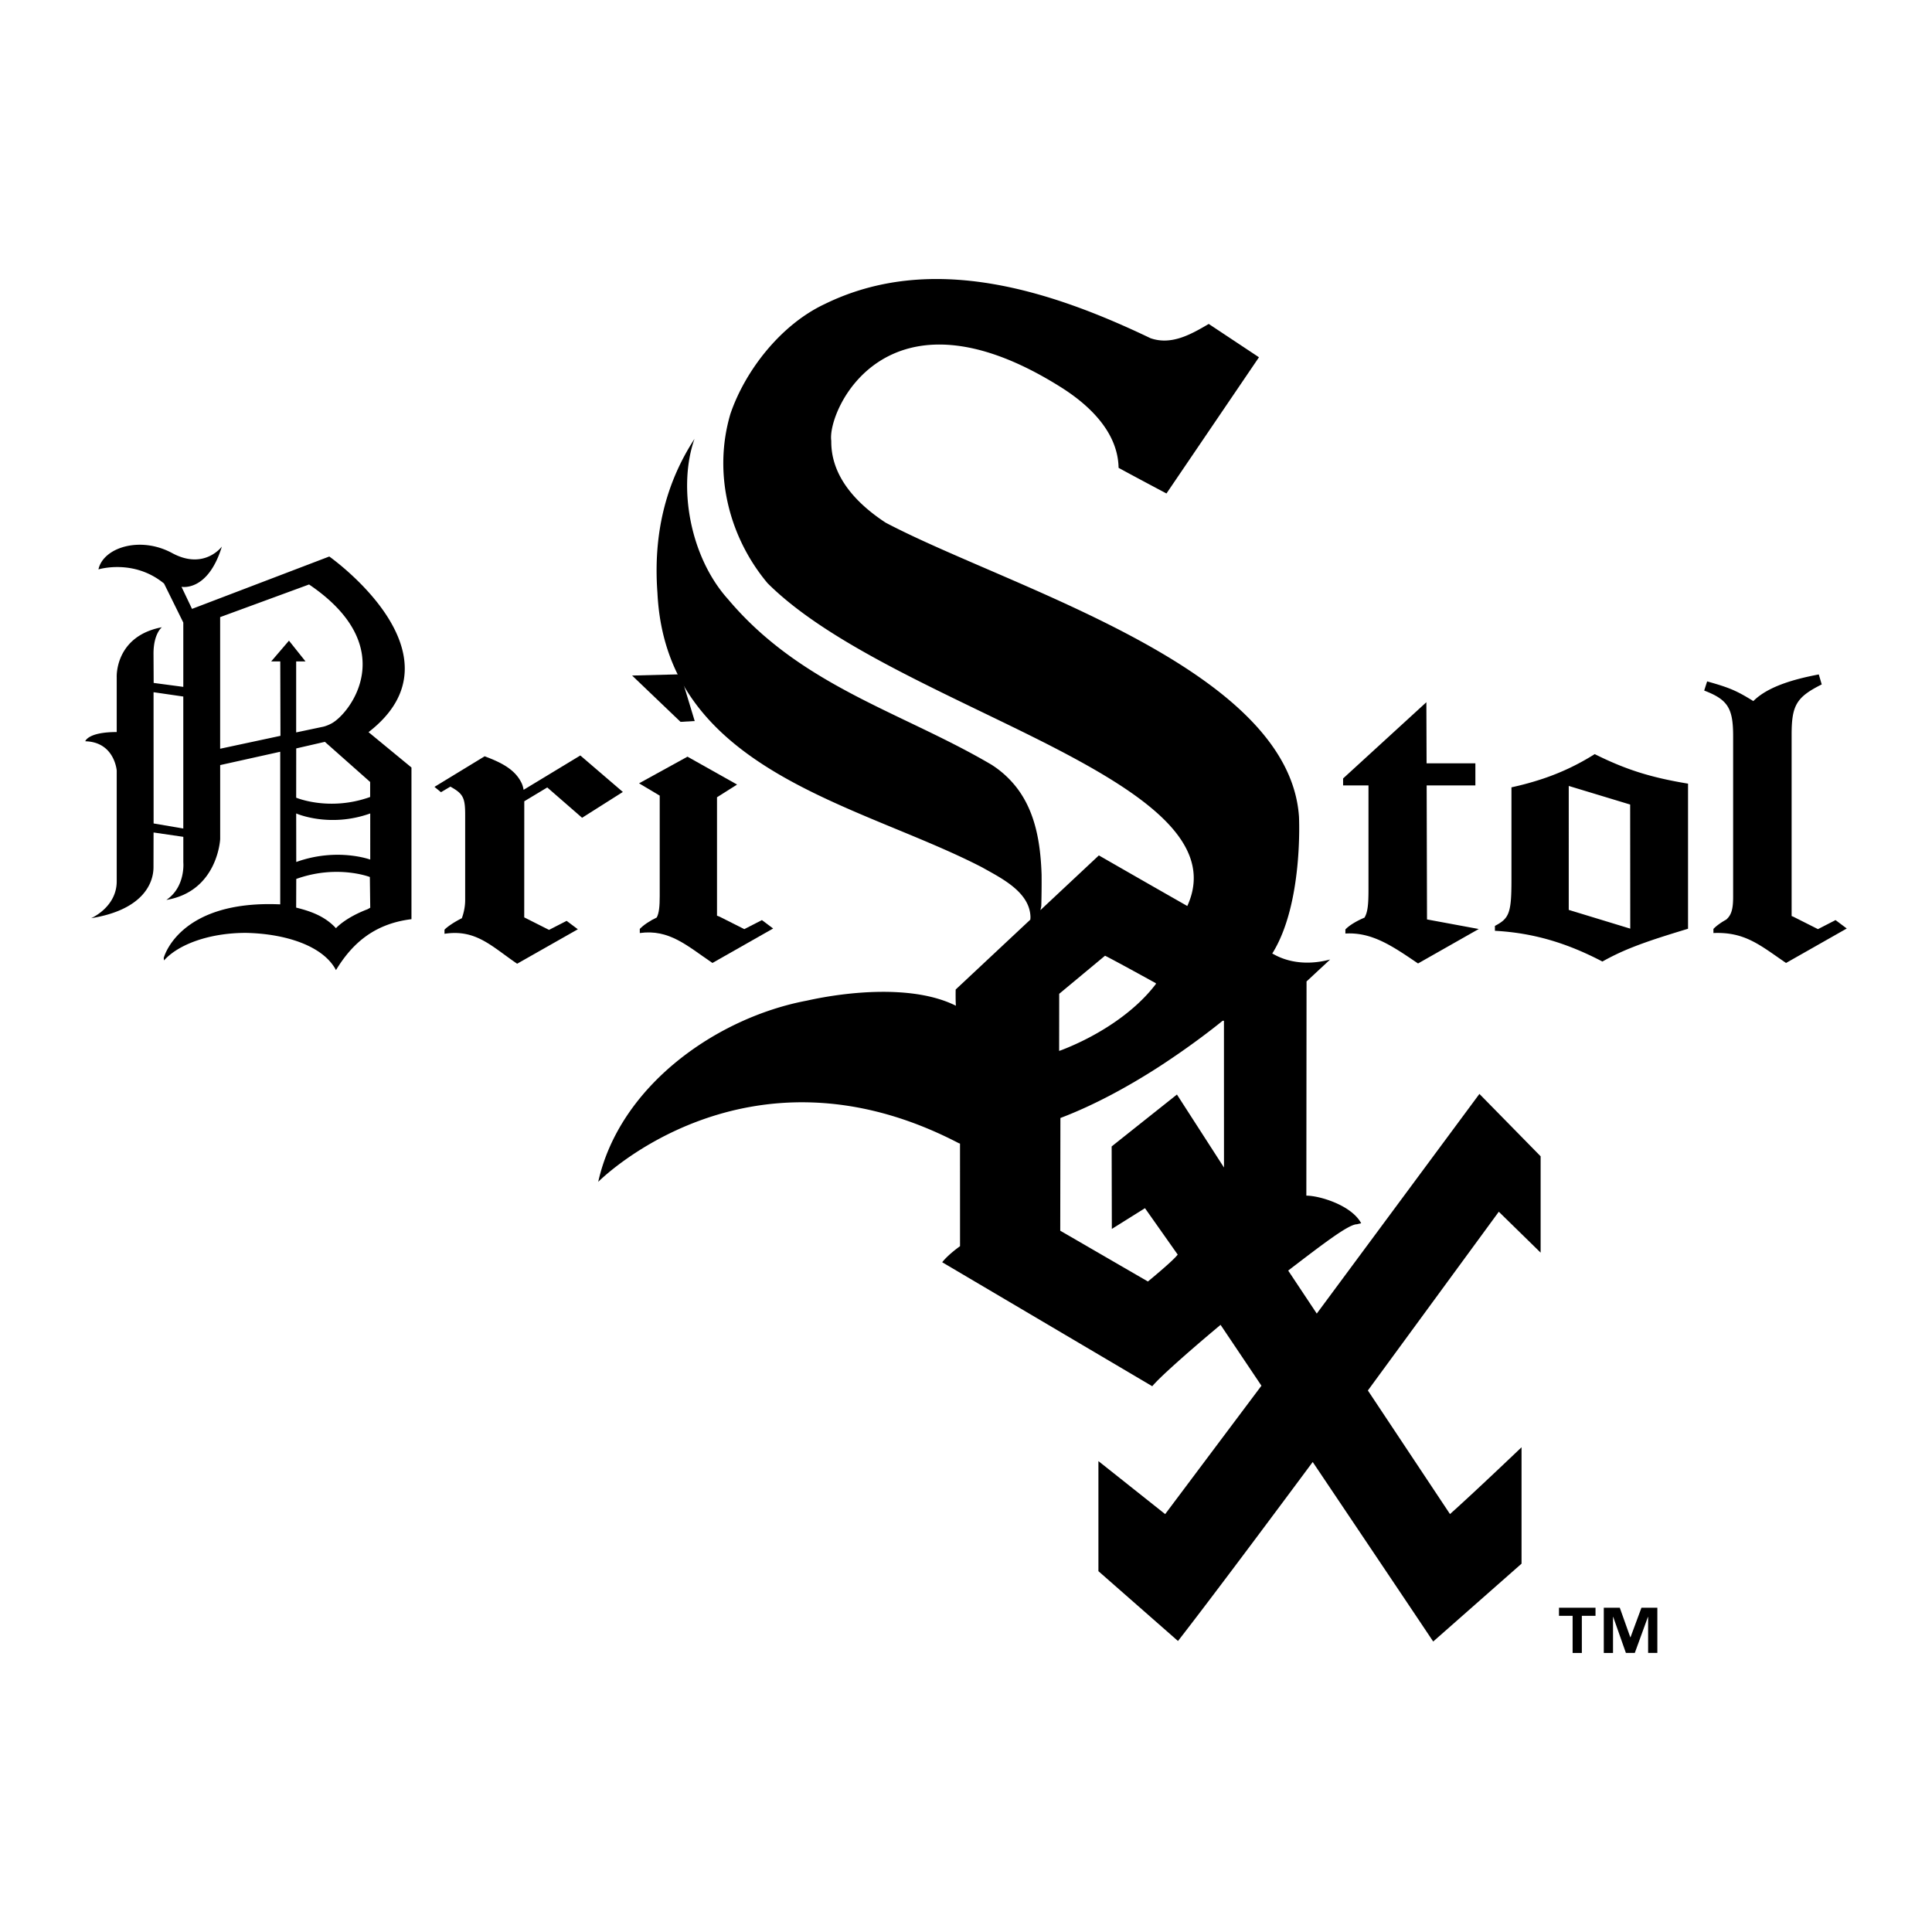 <svg xmlns="http://www.w3.org/2000/svg" width="2500" height="2500" viewBox="0 0 192.756 192.756"><g fill-rule="evenodd" clip-rule="evenodd"><path fill="#fff" d="M0 0h192.756v192.756H0V0z"/><path d="M174.93 69.947c1.42-1.42 3.938-2.168 6.531-2.658l.293.997c-2.533 1.268-3.004 2.086-3.004 5.03v18.077l.154.06 2.475 1.247 1.754-.902 1.119.839-6.057 3.438c-2.533-1.718-4.07-3.123-7.246-2.986v-.41c.297-.314.762-.646 1.273-.928.547-.469.693-1.12.693-2.28V73.438c0-2.781-.529-3.64-2.887-4.54l.293-.916c2.183.615 2.9.901 4.609 1.965zM154.033 77.661c.859-.293 1.68-.624 2.48-1 .885-.416 1.74-.886 2.592-1.422 3.123 1.554 5.598 2.331 9.311 2.945V92.662c-1.078.325-2.01.614-2.832.882-1.158.378-2.1.717-2.932 1.054a23.832 23.832 0 0 0-2.781 1.335c-3.594-1.882-6.953-2.863-10.723-3.067v-.49c1.414-.737 1.65-1.268 1.65-4.541v-9.283a30.023 30.023 0 0 0 3.235-.891zm8.608 2.608l-6.127-1.856V90.78l6.137 1.871-.01-12.382zM142.309 70.061l.021 6.094h4.869v2.208h-4.861l.035 13.368 5.162.956-6.057 3.438c-2.533-1.718-4.584-3.145-7.248-2.986v-.409c.41-.432 1.164-.866 1.904-1.176.34-.562.4-1.399.4-2.843V78.363h-2.533v-.696l8.308-7.606zM52.054 78.161c.089.19.147.415.186.64l5.66-3.427 4.242 3.64-4.066 2.576-3.476-3.026-2.293 1.38-.005 11.583 2.475 1.248 1.755-.901 1.12.839-6.057 3.437c-2.534-1.717-4.1-3.467-7.248-2.986v-.409c.312-.33 1.051-.808 1.732-1.145.188-.53.33-1.142.33-1.815v-8.532c0-1.718-.235-2.085-1.474-2.781l-.94.556-.648-.532 5.006-3.051c1.82.67 3.09 1.395 3.701 2.706zM29.558 87.692c4.085-1.465 7.343-.193 7.343-.193l.038 3.064-.26.148c-2.276.868-3.16 1.897-3.16 1.897-1.108-1.207-2.542-1.701-3.971-2.056l.01-2.86zm-.001-1.691l-.006-4.843s3.301 1.465 7.387 0l.001 4.603c-.001.001-3.298-1.225-7.382.24zm-14.232-3.845l2.962.507v-13.17l-2.967-.431.005 13.094zm6.639-7.454V61.57l8.871-3.256c9.221 6.24 4.104 12.848 2.261 13.853-.569.31-.977.364-.977.364l-2.57.542V65.99h.933l-1.651-2.071-1.774 2.071h.905l.019 7.424-6.017 1.288zm7.586 4.883l.004-4.915 2.859-.657 4.517 4.004v1.771-.273c-4.085 1.465-7.38.07-7.38.07zM15.331 68.136l2.957.393v-6.416l-1.921-3.893c-3.035-2.496-6.545-1.411-6.545-1.411.467-2.171 4.144-3.364 7.354-1.628 3.209 1.736 4.96-.651 4.96-.651-1.401 4.559-4.027 4.016-4.027 4.016l1.048 2.203 13.696-5.226s13.914 9.791 3.916 17.523l4.283 3.527v15.134c-3.855.467-6.014 2.583-7.531 5.08-1.284-2.443-5.078-3.636-8.988-3.714-3.603 0-6.714 1.123-8.172 2.75l-.026-.248s1.466-5.802 11.623-5.347V75.002l-5.991 1.331v7.376s-.233 5.209-5.369 6.078c1.926-1.303 1.692-3.745 1.692-3.745v-2.551l-2.969-.434-.007 3.463c0 1.653-1.115 4.266-6.22 5.089 0 0 2.551-1.094 2.551-3.679V76.875s-.217-2.848-3.138-2.918c0 0 .248-.921 3.138-.921v-5.485s-.198-4.076 4.506-4.971c0 0-.835.634-.835 2.625l.015 2.931z"/><path d="M115.326 98.168c-2.242 2.965-5.973 5.264-9.389 6.588-.092.033-.18.066-.266.094l.006-5.697 4.572-3.801c.719.345 5.08 2.747 5.078 2.75l-.001.066zm-42.68-38.373c7.306 8.678 17.367 11.254 26.264 16.492a9.852 9.852 0 0 1 2.6 2.395c1.822 2.433 2.307 5.5 2.41 8.588a87.72 87.72 0 0 1-.031 3.128s-.029.162-.09.41l5.836-5.464s4.381 2.521 8.822 5.048c2.902-6.34-4.395-11.262-13.986-16.159-9.66-4.912-21.616-9.792-27.891-16.048-3.822-4.556-5.474-10.912-3.708-16.886 1.466-4.318 5.019-8.894 9.386-10.951 10.694-5.25 22.607-1.357 32.529 3.395 2.104.733 4.066-.401 5.809-1.423l5.012 3.325-9.229 13.589s-3.223-1.704-4.777-2.558c-.062-3.521-2.861-6.224-5.754-8.044-17.444-10.976-23.352 2.397-22.911 5.354-.046 3.632 2.642 6.338 5.425 8.16 12.332 6.499 40.21 14.413 41.238 29.328 0 0 .449 8.703-2.668 13.661l.396.205c1.693.847 3.629.861 5.381.389l-2.354 2.189-.02 21.371c1.297 0 4.49.939 5.469 2.752-.01.016-.406.088-.396.105-.809-.045-3.398 1.951-6.885 4.619l2.852 4.291 16.227-21.916 6.107 6.223v9.613l-4.172-4.082-13.064 17.834 8.193 12.33c2.275-2.021 7.139-6.664 7.139-6.664v11.613l-8.814 7.768c-1.197-1.799-6.771-10.098-12.021-17.912-2.838 3.824-9.883 13.291-13.441 17.859l-7.939-6.967v-10.982l6.66 5.289 9.605-12.811-4.078-6.072c-3.34 2.791-6.133 5.287-6.814 6.125l-20.959-12.371c.618-.789 1.779-1.6 1.779-1.6l-.002-10.238a1.39 1.39 0 0 1-.142-.049c-21.229-11.037-35.955 3.869-35.955 3.869 2.144-9.611 11.821-16.385 20.817-18.082 4.098-.914 10.677-1.592 14.868.51-.043-.648-.021-1.617-.021-1.617l7.447-6.973.016-.235c-.045-2.53-2.932-3.912-4.82-4.979-12.329-6.389-31.537-9.575-32.398-27.392-.432-5.826.805-10.91 3.699-15.363-1.681 4.762-.462 11.785 3.354 16.011zm33.151 51.748l-.016 11.244 8.746 5.068s2.375-1.945 2.912-2.609l.062-.074-3.266-4.631-3.307 2.07-.018-8.229s-.006 0 6.514-5.18l4.693 7.281-.004-14.639h-.133c-.615.504-3.084 2.475-6.416 4.631-2.859 1.841-6.298 3.754-9.767 5.068z"/><path d="M65.526 91.536c.23-.45.294-1.106.294-2.137v-10.02l-2.062-1.227 4.832-2.659 4.949 2.782-2.003 1.268V91.36l.25.093 2.475 1.247 1.756-.902 1.119.839-6.056 3.438c-2.534-1.718-4.309-3.391-7.248-2.986v-.41c.377-.399 1.023-.825 1.694-1.143zm3.785-19.598l-1.414.082-4.832-4.621 4.832-.123 1.414 4.662zM159.184 161.209h-1.363v3.707h-.92v-3.707h-1.361v-.807h3.645v.807h-.001zm6.171 3.703h-.922v-3.59h-.021l-1.307 3.59h-.889l-1.264-3.59h-.021v3.594h-.92v-4.514h1.596l1.049 2.949h.021l1.092-2.949h1.586v4.51z"/></g></svg>